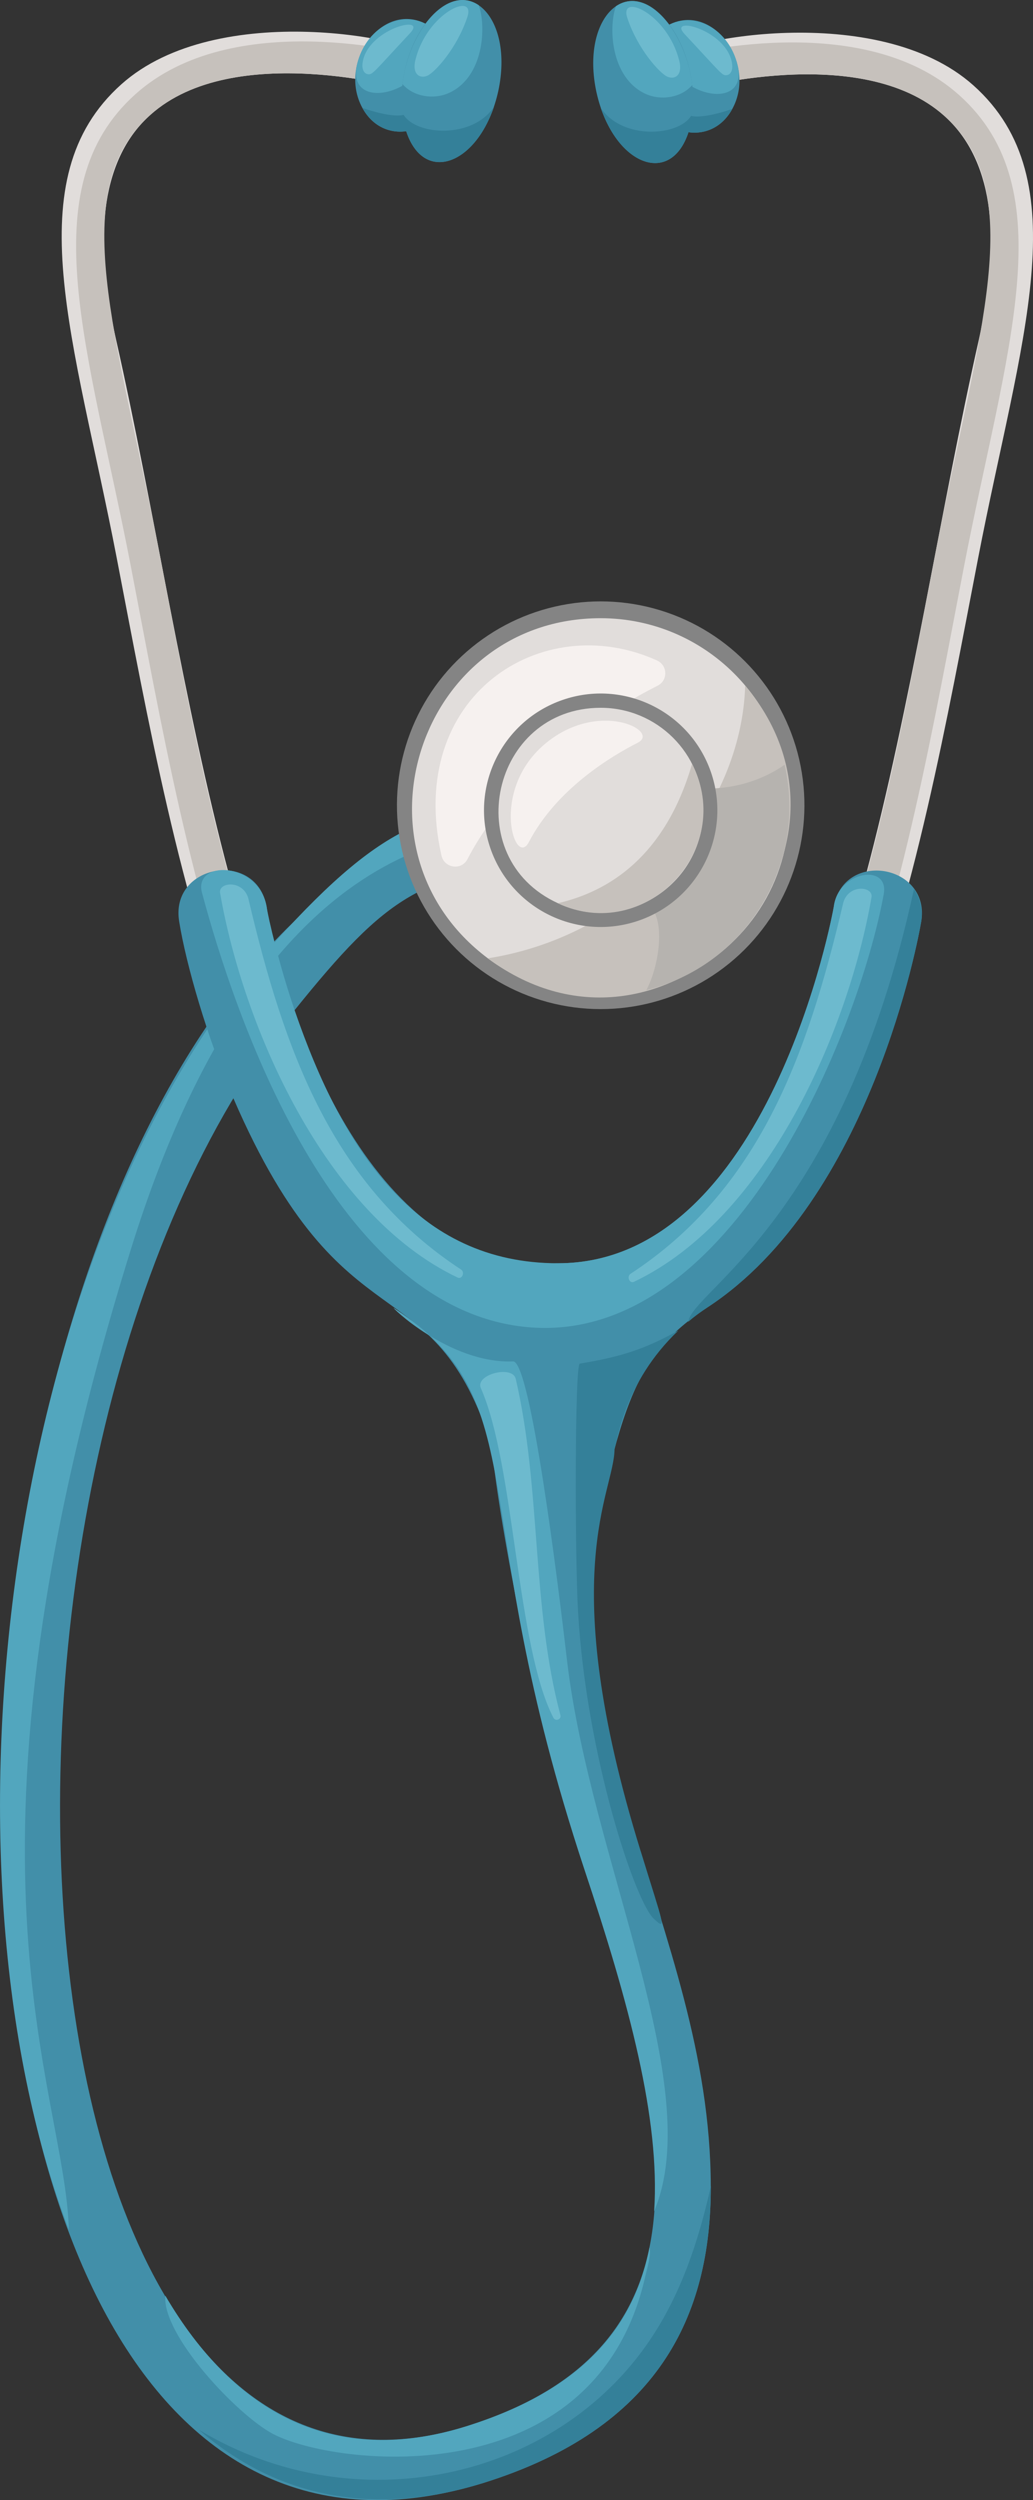 <?xml version="1.0" encoding="UTF-8"?><svg id="_Layer_" xmlns="http://www.w3.org/2000/svg" viewBox="0 0 311.61 753.77"><rect x="0" y="0" width="311.61" height="753.77" fill="#333333" stroke="none"/><defs><style>.cls-1{fill:#848484;}.cls-2{fill:#b6b3af;}.cls-3{fill:#428fa9;}.cls-4{fill:#e1dddb;}.cls-5{fill:#f6f1ef;}.cls-6{fill:#52a6be;}.cls-7{fill:#6dbace;}.cls-8{fill:#c6c1bc;}.cls-9{fill:#348099;}</style></defs><g><path class="cls-4" d="m162.69,394.96c.4,3.57,3.79,5.97,7.13,5.56,85.74-9.07,106.66-136.05,125.26-232.36,12.61-65.31,30.54-113.86-1.46-142.43-29.01-25.89-89.71-13.73-93.61-7.7-3.15,4.88,1.68,10.95,7.34,9.27.53-.15,52.33-14.92,77.5,7.64,14.18,12.66,17.65,35.33,10.43,67.43-23.18,102.51-35.65,237.37-97.26,275.57-21.9,13.61-36.46,6.43-35.33,17.03Z"/><path class="cls-8" d="m165.49,403.43c87.06-9.24,107.65-141.26,125.26-232.39,12.6-65.21,30.49-113.87-1.46-142.41-29.15-26.03-82.05-12.6-89.27-10.61-3.12,4.63,1.49,11,7.34,9.27.53-.15,52.33-14.92,77.5,7.64,25.69,22.94,10.25,65.17-2.5,130.9-16.58,85.8-37.48,216.53-118.3,225.14-8.08,1.34-7.69,12.45,1.43,12.45Z"/><path class="cls-3" d="m194.34,26.14c3.18,14.79,19.96,18.86,26.57,6.69,7.5-13.75-5.96-32.1-18.99-25.38-5.48,2.6-9.41,10.14-7.58,18.69Z"/><path class="cls-6" d="m198.86,9.58c.11,18.91,26.9,25.51,23.71,10.4-2.77-12.59-15.76-17.93-23.71-10.4Z"/><path class="cls-3" d="m179.93,27.83c4.8,21.62,22.2,28.89,27.76,12.04,3.11-9.14,1.05-23.36-5.77-32.42-12.3-16.43-26.92-2.34-21.99,20.39Z"/><path class="cls-6" d="m194.7,28.28c4.67,2.17,10.82,1.19,14.12-2.64-1.84-15.8-13.54-30.19-23-23.77-2.32,6.19-1.66,21.56,8.89,26.42Z"/><path class="cls-9" d="m181.21,32.5c6.2,18.11,21.4,22.81,26.48,7.37,5.34.76,10.43-1.9,13.22-7.04-3.01,1.08-9.35,2.89-12.45,2.11-3.78,6.14-20.77,7.35-27.25-2.44Z"/><path class="cls-7" d="m204.91,18.35c1.08,4.36-1.36,5.77-3.64,4.75-2.21-.99-8.88-8.18-12.04-17.7-2.58-7.76,12.17-1.3,15.67,12.94Z"/><path class="cls-7" d="m220.86,19.41c.25,2.18-.73,3.16-1.68,3.26-1.39.14-1.54-.48-12.69-12.42-5.38-5.76,13.16-1.22,14.37,9.16Z"/><path class="cls-4" d="m167.53,394.66c-.4,3.57-3.79,5.97-7.13,5.56-85.74-9.07-106.66-136.05-125.26-232.36-12.61-65.31-30.54-113.86,1.46-142.44,29.12-25.99,89.79-13.61,93.61-7.7,3.15,4.88-1.68,10.95-7.34,9.27-.53-.15-52.33-14.92-77.5,7.64-14.18,12.66-17.65,35.33-10.43,67.43,23.18,102.51,35.65,237.37,97.26,275.57,21.9,13.62,36.46,6.43,35.33,17.03Z"/><path class="cls-8" d="m164.73,403.13c-87.06-9.24-107.65-141.26-125.26-232.39-12.6-65.21-30.5-113.87,1.46-142.41,29.15-26.03,82.05-12.6,89.27-10.61,3.12,4.63-1.49,11-7.34,9.27-.53-.15-52.33-14.92-77.5,7.64-25.69,22.94-10.25,65.17,2.5,130.9,16.58,85.8,37.48,216.53,118.3,225.14,8.09,1.35,7.68,12.45-1.43,12.45Z"/><path class="cls-3" d="m214.42,659.15c.06,39.02-15.81,72.93-68.56,89.42-208.58,64.67-184.1-495.07,19.09-505.77,12.24,0,12.45,17.18.95,17.8-38.13,2.02-49.13,9.32-77.04,43.97C-20.7,439.52-2.65,776.15,140.54,731.54c77.79-24.3,61.72-89.98,35.69-168.14-16.79-50.54-27.67-118.52-27.67-126.74.36-4.87,14.69-8.59,19.67-8.23,4.71.35,18.36,3.46,17.09,8.56-25.15,82.14,29,142.87,29.09,222.17Z"/><path class="cls-6" d="m166.35,249.15c-23.3,1.13-87.05-.25-126.75,127.12-57.95,185.83-19.97,253.13-18.84,295.89-42.5-111.01-18.72-298.84,62.08-388.02,34.76-38.5,49.15-40.54,82.12-41.35,7.61,0,8.77,3.79,1.4,6.36Z"/><path class="cls-3" d="m277.87,277.96c-.71,4.22-15.1,83.83-64.4,116.16-26.92,17.56-26.67,36.25-43.33,111.26l-21.57-68.74c-18.05-57.25-44.48-27.69-78.16-105.5-7.88-18.21-14.28-40.38-16.34-53.19-3-17.42,23.29-21.99,26.36-4.58,3.8,26.71,28.82,107.49,83.18,107.49.8,0,1.57.09,2.35.24.77-.15,1.57-.24,2.38-.24,63.68,0,83-106.42,83.18-107.49,3.06-17.35,29.35-12.66,26.36,4.58Z"/><path class="cls-3" d="m135.88,25.84c-3.17,14.76-19.95,18.88-26.57,6.69-7.5-13.76,5.97-32.1,18.99-25.38,5.4,2.55,9.44,10.04,7.58,18.69Z"/><path class="cls-6" d="m197.33,666.61c1.84-27.7-7.52-62.44-21.1-103.21-36.46-109.73-14.13-140.87-57.41-169.03-1.43-.92,16.68,16.83,35.94,16.08,5.26-.21,13.54,66.5,16.34,90.61,7.12,59.61,42.06,128.11,26.24,165.56Z"/><path class="cls-9" d="m193.29,558.17c6.86,22.34,7.99,24.04,3.98,20.36-5.68-5.16-20.34-49.16-22.88-92.3-1.01-16.79-1.02-74.86.5-75.11,12.23-2.04,19.22-4.17,29.75-9.97-16.59,15.69-18.53,34.14-19.26,35.6,0,13.35-18.31,37,7.9,121.42Z"/><path class="cls-6" d="m266.58,269.6c-7.49,41.03-45.32,134.88-106.18,130.62-59.82-4.18-89.94-95.43-99.47-131.08-2.66-9.93,17.09-9.48,19.5,4.24.48,3.34,3.79,17.59,8.44,31.17,14.6,42.5,36.92,76.31,79.46,76.31,63.68,0,83.05-106.41,83.18-107.49,1.24-10.76,16.79-13.22,15.07-3.79Z"/><path class="cls-9" d="m277.87,277.96c-.71,4.22-15.1,83.83-64.4,116.16-2.05,1.34-4.04,2.82-5.88,4.4,1.36-9.48,46.44-30.86,68.11-130.46,1.9,2.79,2.79,6.3,2.17,9.9Z"/><path class="cls-7" d="m254.31,272.45c-10.81,45.9-25.32,86.15-64.09,111.58-1.26.83-.32,3.06,1.02,2.42,40.3-19.16,64.77-76.21,71.66-115.96.58-3.34-7.17-4.08-8.6,1.96Z"/><path class="cls-7" d="m74.98,271.17c10.81,45.9,25.32,86.15,64.09,111.58,1.26.83.32,3.06-1.02,2.42-40.3-19.16-64.77-76.21-71.66-115.96-.58-3.34,7.17-4.08,8.6,1.96Z"/><path class="cls-7" d="m155.57,415.7c-.99-4.22-12.34-1.31-10.52,2.81,10.24,23.14,10.72,77.78,21.88,99.36.63,1.22,2.48.54,2.12-.78-8.74-32.83-5.79-68.45-13.48-101.39Z"/><path class="cls-9" d="m214.42,659.15c.06,39.02-15.81,72.93-68.56,89.42-31.09,9.64-60.86,5.67-85.91-16.05,47.24,28.5,107.67,15.14,136.13-27.07,9.36-13.85,14.68-29.9,18.34-46.3Z"/><path class="cls-6" d="m194.75,685.86c-14.8,67.01-93.91,57.77-112.48,47.9-10.73-5.71-33.43-29.75-32.39-41.63,20.84,35.49,50.74,51.84,90.67,39.41,34.15-10.67,50.49-28.92,55.36-53.91.65,1.94-.82,6.71-1.16,8.23Z"/><path class="cls-6" d="m131.36,9.29c-.11,18.91-26.89,25.51-23.71,10.4,2.77-12.59,15.76-17.93,23.71-10.4Z"/><path class="cls-3" d="m150.29,27.54c-4.76,21.43-22.16,29.02-27.76,12.04-3.11-9.15-1.05-23.36,5.77-32.42,12.3-16.43,26.92-2.34,21.99,20.39Z"/><path class="cls-6" d="m135.52,27.98c-4.67,2.17-10.82,1.19-14.12-2.64,1.84-15.8,13.54-30.19,23-23.77,2.3,6.14,1.7,21.54-8.89,26.42Z"/><path class="cls-9" d="m149.01,32.2c-6.2,18.11-21.4,22.81-26.48,7.37-5.34.76-10.43-1.9-13.22-7.04,3.01,1.08,9.35,2.89,12.45,2.11,3.78,6.14,20.77,7.35,27.25-2.44Z"/><path class="cls-7" d="m125.31,18.06c-1.08,4.38,1.38,5.76,3.64,4.75,2.21-.99,8.88-8.18,12.04-17.7,2.58-7.76-12.17-1.3-15.67,12.94Z"/><path class="cls-7" d="m109.36,19.12c-.25,2.18.73,3.16,1.68,3.26,1.39.14,1.56-.49,12.69-12.42,5.38-5.76-13.17-1.22-14.37,9.16Z"/></g><circle class="cls-1" cx="181.21" cy="242.79" r="61.46" transform="translate(-103.98 345.03) rotate(-72.99)"/><path class="cls-4" d="m238.11,243.28c0,47.07-53.74,73.31-90.94,45.65-43.72-32.77-20.61-102.55,34.03-102.55,31.3,0,56.91,25.33,56.91,56.91Z"/><path class="cls-8" d="m147.17,288.93c45.33-7.18,76.51-45.13,77.62-82.23,42.76,50.78-23.44,122.53-77.62,82.23Z"/><path class="cls-4" d="m134.46,215.88c20.01-34.46,69.69-31.62,79.32-7.4,8.97,22.57-28.66,68.58-61.89,70.06-27.49,1.23-26.55-46.95-17.43-62.66Z"/><path class="cls-2" d="m194.96,298.53c3.71-6.92,5.73-19.96,1.52-24.88-12.58-14.68-2.73-3.53-4.9-4.22-.45-.18-.92-.27-1.4-.3,2.2,0,8.71-17.8,10.67-20,3.48-3.89,6.54-4.25,11.5-6.03.71-.24-5.48-5.7-4.75-5.62,12.25,1.34,22.2-2.11,29.09-6.92,7,31.17-12.45,60.7-41.72,67.96Z"/><path class="cls-5" d="m141,259.05c-1.81,3.47-6.96,2.71-7.83-1.1-10.88-48.04,30.19-74.58,65.01-58.83,3.24,1.47,3.37,6.01.19,7.61-13.52,6.85-42.72,24.19-57.37,52.32Z"/><circle class="cls-1" cx="181.2" cy="244.28" r="35.19" transform="translate(-69.78 72.48) rotate(-19.04)"/><path class="cls-4" d="m212.09,244.28c0,22.84-23.85,37.42-43.81,28.02-29.98-13.72-20.05-58.91,12.93-58.91,16.92,0,30.89,13.69,30.89,30.89Z"/><path class="cls-8" d="m168.27,272.31c15.41-3.54,32.39-14.12,40.49-41.99,13.26,25.98-14.22,54.35-40.49,41.99Z"/><path class="cls-5" d="m159.54,253.87c-4.19,8.05-11.82-15.32,4.63-29.4,16.16-13.83,35.21-4.09,28.2-.54-7.74,3.92-24.45,13.84-32.83,29.94Z"/></svg>